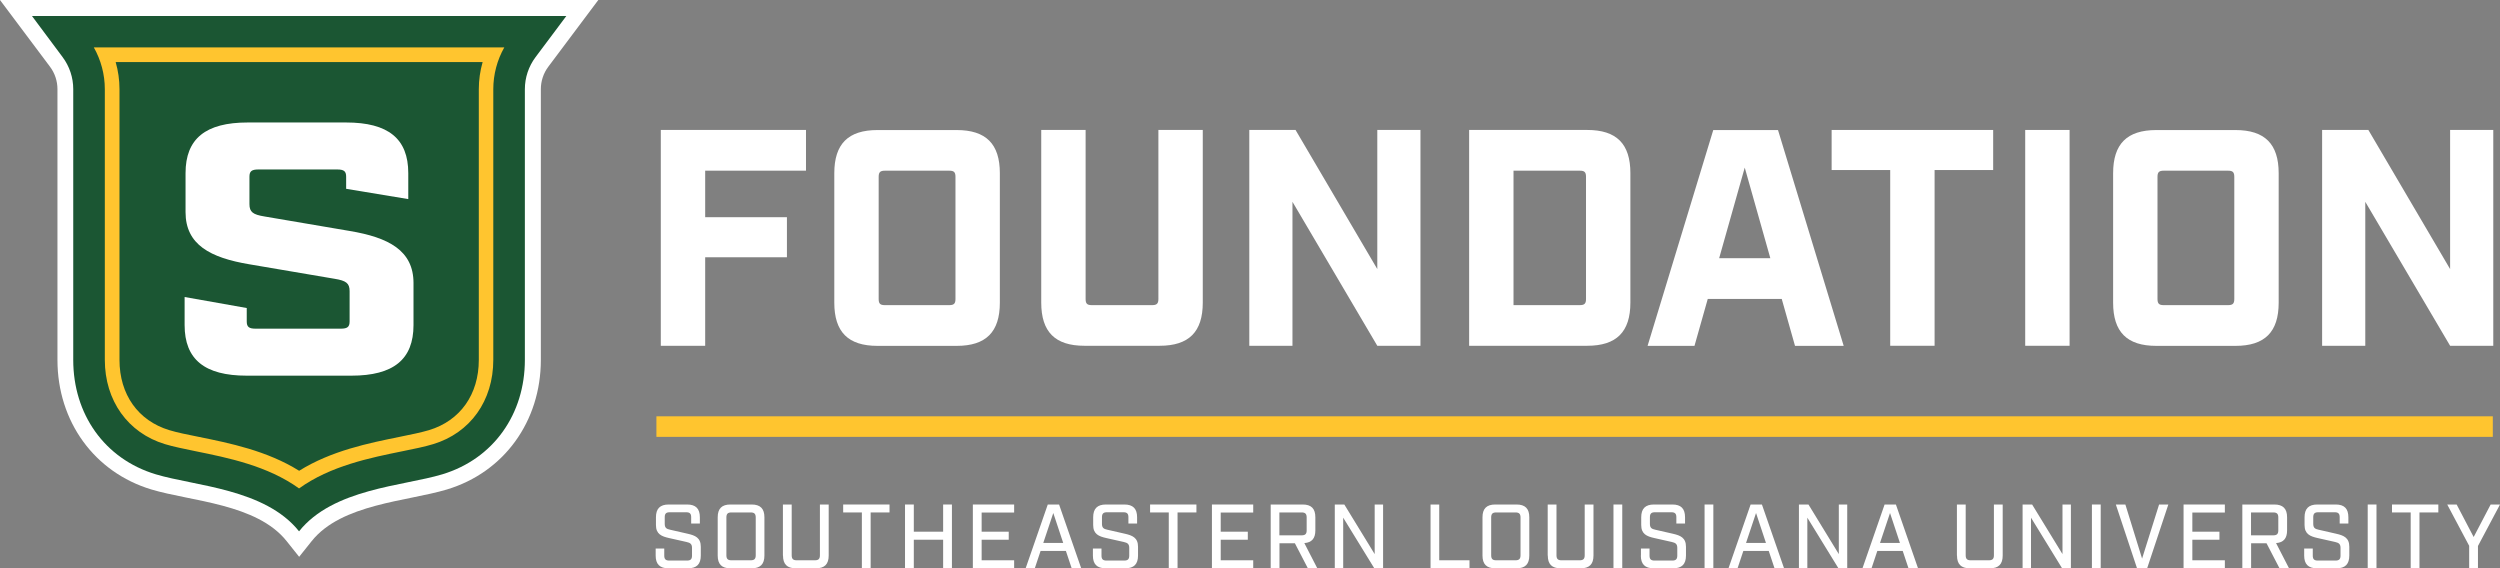 <?xml version="1.0" encoding="UTF-8"?>
<svg xmlns="http://www.w3.org/2000/svg" id="Layer_1" data-name="Layer 1" viewBox="0 0 267.59 60.83">
  <rect x="0" y="0" width="267.59" height="60.83" fill="#808080" stroke="none"/>
  <defs>
    <style>
      .cls-1 {
        fill: #1b5633;
      }

      .cls-1, .cls-2, .cls-3 {
        stroke-width: 0px;
      }

      .cls-2 {
        fill: #fff;
      }

      .cls-3 {
        fill: #ffc52f;
      }
    </style>
  </defs>
  <rect class="cls-3" x="70.26" y="44.56" width="196.56" height="2.2"></rect>
  <g>
    <path class="cls-2" d="m70.72,13.91h15.55v4.36h-10.79v4.98h8.75v4.29h-8.75v9.47h-4.75V13.91Z"></path>
    <path class="cls-2" d="m89.3,32.4v-13.86c0-3.14,1.49-4.62,4.62-4.62h8.48c3.14,0,4.62,1.49,4.62,4.62v13.86c0,3.14-1.49,4.62-4.62,4.62h-8.48c-3.14,0-4.62-1.49-4.62-4.62Zm12.31.26c.5,0,.66-.17.66-.66v-13.07c0-.5-.16-.66-.66-.66h-6.9c-.5,0-.66.17-.66.66v13.07c0,.5.16.66.66.66h6.9Z"></path>
    <path class="cls-2" d="m111.45,32.4V13.91h4.75v18.09c0,.5.16.66.66.66h6.47c.49,0,.66-.17.66-.66V13.91h4.75v18.48c0,3.14-1.49,4.62-4.62,4.62h-8.05c-3.14,0-4.62-1.49-4.62-4.62Z"></path>
    <path class="cls-2" d="m133.72,13.91h4.95l8.75,14.89v-14.89h4.62v23.1h-4.62l-9.08-15.41v15.41h-4.62V13.91Z"></path>
    <path class="cls-2" d="m157.25,13.91h12.64c3.14,0,4.62,1.49,4.62,4.62v13.86c0,3.14-1.49,4.62-4.62,4.62h-12.64V13.91Zm11.85,18.75c.5,0,.66-.17.66-.66v-13.07c0-.5-.16-.66-.66-.66h-7.1v14.39h7.1Z"></path>
  </g>
  <path class="cls-2" d="m190.71,32h-7.92l-1.42,5.02h-5.02l7.03-23.1h6.93l7.03,23.1h-5.21l-1.42-5.02Zm-1.22-4.36l-2.74-9.7-2.74,9.7h5.48Z"></path>
  <g>
    <path class="cls-2" d="m202.32,18.2h-6.27v-4.29h17.29v4.29h-6.27v18.81h-4.75v-18.81Z"></path>
    <path class="cls-2" d="m216.77,13.91h4.75v23.1h-4.75V13.91Z"></path>
    <path class="cls-2" d="m226.18,32.4v-13.86c0-3.14,1.49-4.62,4.62-4.62h8.48c3.13,0,4.62,1.49,4.62,4.62v13.86c0,3.14-1.49,4.62-4.62,4.62h-8.48c-3.14,0-4.62-1.49-4.62-4.62Zm12.31.26c.5,0,.66-.17.66-.66v-13.07c0-.5-.17-.66-.66-.66h-6.9c-.5,0-.66.17-.66.66v13.07c0,.5.17.66.66.66h6.9Z"></path>
    <path class="cls-2" d="m248.55,13.91h4.95l8.75,14.89v-14.89h4.62v23.1h-4.62l-9.08-15.41v15.41h-4.62V13.91Z"></path>
  </g>
  <path class="cls-2" d="m0,0l5.35,7.14c.52.69.8,1.54.8,2.4v28.98c0,6.59,3.95,12.03,10.05,13.87,4.25,1.28,11.29,1.52,14.48,5.53l1.34,1.68,1.34-1.68c3.19-4,10.24-4.25,14.48-5.53,6.11-1.84,10.05-7.29,10.05-13.87V9.54c0-.86.28-1.71.8-2.4l5.35-7.14H0Z"></path>
  <path class="cls-1" d="m60.62,1.71l-3.3,4.41c-.74.99-1.14,2.19-1.14,3.43v28.98c0,5.76-3.32,10.57-8.84,12.24-4.17,1.26-11.68,1.52-15.33,6.1h0c-3.65-4.57-11.15-4.84-15.33-6.1-5.52-1.66-8.84-6.47-8.84-12.24V9.54c0-1.24-.4-2.44-1.14-3.43L3.42,1.71h57.2Z"></path>
  <path class="cls-3" d="m17.66,47.54c.88.27,2.05.5,3.29.76,3.45.7,7.7,1.56,11.06,3.98,3.36-2.42,7.62-3.28,11.06-3.98,1.24-.25,2.41-.49,3.29-.76,3.98-1.2,6.44-4.65,6.44-9.02V9.54c0-1.56.41-3.11,1.18-4.47H10.04c.77,1.36,1.18,2.91,1.18,4.47v28.98c0,4.36,2.47,7.82,6.44,9.02h0ZM51.66,6.64c-.27.94-.41,1.92-.41,2.9v28.98c0,3.7-1.99,6.51-5.33,7.52-.81.24-1.95.48-3.15.72-3.3.67-7.31,1.48-10.75,3.63-3.44-2.15-7.45-2.96-10.75-3.63-1.2-.24-2.34-.47-3.15-.72-3.34-1.01-5.33-3.82-5.33-7.52V9.54c0-.98-.14-1.96-.41-2.9h39.28Z"></path>
  <path class="cls-2" d="m37.05,18.91c0-.58-.24-.77-.95-.77h-8.45c-.71,0-.95.19-.95.77v2.94c0,.85.38,1.12,1.61,1.32l9.11,1.55c4.18.7,6.84,2.09,6.84,5.58v4.49c0,3.68-2.14,5.42-6.65,5.42h-11.2c-4.51,0-6.65-1.74-6.65-5.42v-3l6.65,1.18v1.44c0,.58.24.77.95.77h9.11c.71,0,.95-.19.95-.77v-3.25c0-.85-.38-1.12-1.61-1.32l-9.11-1.55c-4.18-.7-6.84-2.09-6.84-5.58v-4.18c0-3.68,2.14-5.42,6.65-5.42h10.54c4.51,0,6.65,1.74,6.65,5.42v2.78l-6.65-1.1v-1.29h0Z"></path>
  <g>
    <path class="cls-2" d="m70.18,59.46v-.75h.92v.76c0,.38.15.53.54.53h1.89c.39,0,.54-.15.54-.53v-.82c0-.42-.18-.55-.59-.64l-1.87-.42c-.8-.18-1.4-.42-1.4-1.39v-.83c0-.93.44-1.37,1.37-1.37h1.96c.93,0,1.37.44,1.37,1.37v.67h-.93v-.68c0-.38-.15-.53-.53-.53h-1.77c-.38,0-.53.15-.53.53v.71c0,.42.18.55.58.63l1.88.43c.79.18,1.4.42,1.4,1.39v.94c0,.93-.44,1.37-1.37,1.37h-2.09c-.93,0-1.37-.44-1.37-1.37Z"></path>
    <path class="cls-2" d="m76.82,59.46v-4.09c0-.93.44-1.37,1.36-1.37h2.27c.93,0,1.37.44,1.37,1.37v4.09c0,.93-.44,1.37-1.37,1.37h-2.27c-.93,0-1.36-.44-1.36-1.37Zm3.53.51c.39,0,.54-.15.54-.54v-4.04c0-.39-.15-.54-.54-.54h-2.07c-.38,0-.53.15-.53.54v4.04c0,.39.15.54.53.54h2.07Z"></path>
    <path class="cls-2" d="m83.8,59.46v-5.46h.94v5.43c0,.39.15.54.53.54h1.95c.39,0,.54-.15.54-.54v-5.43h.94v5.46c0,.93-.44,1.37-1.37,1.37h-2.15c-.93,0-1.37-.44-1.37-1.37Z"></path>
    <path class="cls-2" d="m92.26,54.85h-2.01v-.85h4.96v.85h-2.02v5.98h-.94v-5.98Z"></path>
    <path class="cls-2" d="m96.87,54h.94v2.91h3.14v-2.91h.94v6.83h-.94v-3.06h-3.14v3.06h-.94v-6.83Z"></path>
    <path class="cls-2" d="m104.13,54h4.42v.86h-3.48v2.05h2.9v.86h-2.9v2.2h3.48v.86h-4.42v-6.83Z"></path>
    <path class="cls-2" d="m114.08,58.97h-2.7l-.62,1.86h-.98l2.37-6.83h1.21l2.37,6.83h-1.02l-.62-1.86Zm-.28-.86l-1.06-3.2-1.07,3.2h2.14Z"></path>
  </g>
  <path class="cls-2" d="m116.98,59.46v-.75h.92v.76c0,.38.15.53.54.53h1.89c.39,0,.54-.15.54-.53v-.82c0-.42-.18-.55-.59-.64l-1.87-.42c-.8-.18-1.4-.42-1.4-1.39v-.83c0-.93.44-1.37,1.37-1.37h1.96c.93,0,1.37.44,1.37,1.37v.67h-.93v-.68c0-.38-.15-.53-.53-.53h-1.77c-.38,0-.53.15-.53.53v.71c0,.42.18.55.58.63l1.88.43c.79.18,1.4.42,1.4,1.39v.94c0,.93-.44,1.37-1.37,1.37h-2.09c-.93,0-1.37-.44-1.37-1.37Z"></path>
  <g>
    <path class="cls-2" d="m125.11,54.85h-2.01v-.85h4.96v.85h-2.02v5.98h-.94v-5.98Z"></path>
    <path class="cls-2" d="m129.72,54h4.42v.86h-3.48v2.05h2.9v.86h-2.9v2.2h3.48v.86h-4.42v-6.83Z"></path>
    <path class="cls-2" d="m141.01,60.83h-1.02l-1.39-2.68h-1.65v2.68h-.94v-6.83h3.42c.93,0,1.36.44,1.36,1.37v1.4c0,.86-.38,1.3-1.18,1.36l1.39,2.7Zm-1.69-3.53c.39,0,.54-.15.54-.53v-1.38c0-.39-.15-.54-.54-.54h-2.38v2.45h2.38Z"></path>
    <path class="cls-2" d="m142.88,54h1.01l3.25,5.31v-5.31h.9v6.83h-.94l-3.33-5.42v5.42h-.9v-6.83Z"></path>
    <path class="cls-2" d="m153.11,54h.94v5.97h3.24v.86h-4.17v-6.83Z"></path>
  </g>
  <g>
    <path class="cls-2" d="m158.68,59.46v-4.09c0-.93.44-1.37,1.37-1.37h2.27c.93,0,1.37.44,1.37,1.37v4.09c0,.93-.44,1.37-1.37,1.37h-2.27c-.93,0-1.37-.44-1.37-1.37Zm3.53.51c.39,0,.54-.15.54-.54v-4.04c0-.39-.15-.54-.54-.54h-2.07c-.38,0-.53.15-.53.54v4.04c0,.39.15.54.53.54h2.07Z"></path>
    <path class="cls-2" d="m165.66,59.46v-5.46h.94v5.43c0,.39.15.54.53.54h1.95c.39,0,.54-.15.54-.54v-5.43h.94v5.46c0,.93-.44,1.37-1.37,1.37h-2.15c-.93,0-1.37-.44-1.37-1.37Z"></path>
    <path class="cls-2" d="m172.7,54h.94v6.83h-.94v-6.83Z"></path>
    <path class="cls-2" d="m175.64,59.46v-.75h.92v.76c0,.38.15.53.54.53h1.89c.39,0,.54-.15.54-.53v-.82c0-.42-.18-.55-.59-.64l-1.87-.42c-.8-.18-1.4-.42-1.4-1.39v-.83c0-.93.44-1.37,1.37-1.37h1.96c.93,0,1.36.44,1.36,1.37v.67h-.93v-.68c0-.38-.15-.53-.53-.53h-1.77c-.38,0-.53.15-.53.53v.71c0,.42.18.55.58.63l1.88.43c.79.18,1.4.42,1.4,1.39v.94c0,.93-.44,1.37-1.37,1.37h-2.09c-.93,0-1.37-.44-1.37-1.37Z"></path>
    <path class="cls-2" d="m182.45,54h.94v6.83h-.94v-6.83Z"></path>
    <path class="cls-2" d="m189.3,58.97h-2.7l-.62,1.86h-.97l2.37-6.83h1.21l2.37,6.83h-1.02l-.62-1.86Zm-.28-.86l-1.06-3.2-1.07,3.2h2.13Z"></path>
    <path class="cls-2" d="m192.56,54h1.01l3.25,5.31v-5.31h.9v6.83h-.94l-3.33-5.42v5.42h-.9v-6.83Z"></path>
    <path class="cls-2" d="m203.64,58.97h-2.7l-.62,1.86h-.97l2.37-6.83h1.21l2.37,6.83h-1.02l-.62-1.86Zm-.28-.86l-1.06-3.2-1.07,3.2h2.13Z"></path>
  </g>
  <g>
    <path class="cls-2" d="m209.46,59.46v-5.46h.94v5.43c0,.39.15.54.53.54h1.95c.39,0,.54-.15.54-.54v-5.43h.94v5.46c0,.93-.44,1.37-1.37,1.37h-2.15c-.93,0-1.37-.44-1.37-1.37Z"></path>
    <path class="cls-2" d="m216.5,54h1.01l3.25,5.31v-5.31h.9v6.83h-.94l-3.33-5.42v5.42h-.9v-6.83Z"></path>
    <path class="cls-2" d="m223.91,54h.94v6.83h-.94v-6.83Z"></path>
    <path class="cls-2" d="m226.47,54h1.02l1.79,5.79,1.82-5.79h.99l-2.27,6.83h-1.08l-2.27-6.83Z"></path>
    <path class="cls-2" d="m233.72,54h4.42v.86h-3.48v2.05h2.9v.86h-2.9v2.2h3.48v.86h-4.42v-6.83Z"></path>
    <path class="cls-2" d="m245.01,60.83h-1.02l-1.39-2.68h-1.65v2.68h-.94v-6.83h3.42c.93,0,1.37.44,1.37,1.37v1.4c0,.86-.38,1.3-1.18,1.36l1.39,2.7Zm-1.69-3.53c.39,0,.54-.15.54-.53v-1.38c0-.39-.15-.54-.54-.54h-2.38v2.45h2.38Z"></path>
    <path class="cls-2" d="m246.63,59.46v-.75h.92v.76c0,.38.15.53.54.53h1.89c.39,0,.54-.15.54-.53v-.82c0-.42-.18-.55-.58-.64l-1.87-.42c-.8-.18-1.4-.42-1.4-1.39v-.83c0-.93.44-1.37,1.37-1.37h1.96c.93,0,1.36.44,1.36,1.37v.67h-.93v-.68c0-.38-.15-.53-.53-.53h-1.77c-.38,0-.53.15-.53.53v.71c0,.42.18.55.58.63l1.88.43c.79.18,1.4.42,1.4,1.39v.94c0,.93-.44,1.37-1.37,1.37h-2.09c-.93,0-1.37-.44-1.37-1.37Z"></path>
    <path class="cls-2" d="m253.43,54h.94v6.83h-.94v-6.83Z"></path>
    <path class="cls-2" d="m258.04,54.85h-2.01v-.85h4.96v.85h-2.02v5.98h-.94v-5.98Z"></path>
  </g>
  <path class="cls-2" d="m264.3,58.44l-2.36-4.44h1.01l1.82,3.48,1.82-3.48h1l-2.36,4.44v2.39h-.94v-2.39Z"></path>
</svg>
